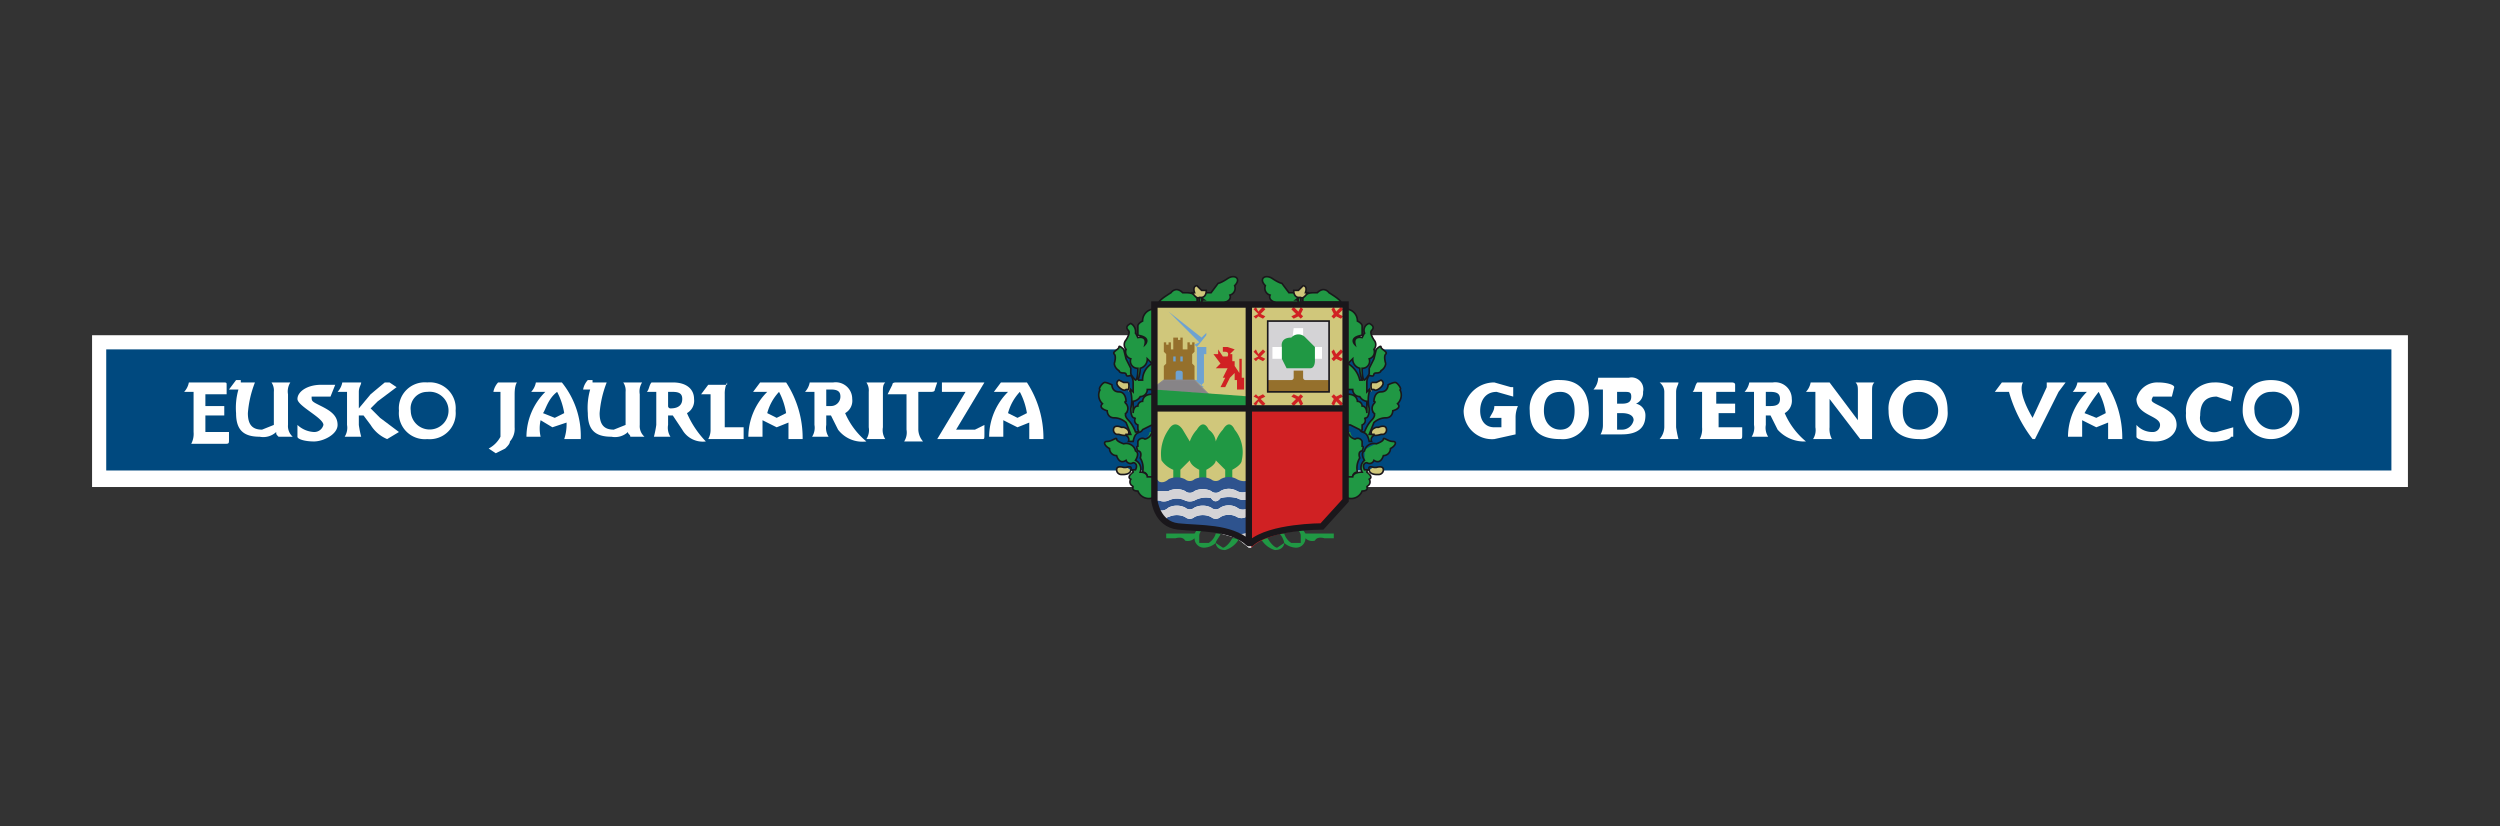 <?xml version="1.0" encoding="UTF-8"?>
<svg xmlns="http://www.w3.org/2000/svg" id="Capa_1" data-name="Capa 1" viewBox="0 0 105.9 35">
  <rect x="0" y="0" width="105.9" height="35" fill="#333333" stroke="none"/>
  <defs>
    <style>
      .cls-1 {
        fill: #fff;
      }

      .cls-2 {
        fill: #00497f;
      }

      .cls-3 {
        fill: #209844;
      }

      .cls-10, .cls-14, .cls-4, .cls-6 {
        fill: none;
        stroke-miterlimit: 3.86;
      }

      .cls-14, .cls-4, .cls-6 {
        stroke: #1a171b;
      }

      .cls-4 {
        stroke-width: 0.07px;
      }

      .cls-5 {
        fill: #d0c77b;
      }

      .cls-6 {
        stroke-width: 0.07px;
      }

      .cls-7 {
        fill: #2e538e;
      }

      .cls-8 {
        fill: #6ea2d1;
      }

      .cls-9 {
        fill: #95702c;
      }

      .cls-10 {
        stroke: #878487;
        stroke-width: 0.04px;
      }

      .cls-11 {
        fill: #878487;
      }

      .cls-12 {
        fill: #d02123;
      }

      .cls-13 {
        fill: #d4d3d6;
      }

      .cls-14 {
        stroke-width: 0.27px;
      }
    </style>
  </defs>
  <g>
    <rect class="cls-1" x="3.9" y="14.2" width="98.1" height="6.43"></rect>
    <rect class="cls-2" x="4.5" y="14.8" width="96.8" height="5.13"></rect>
    <g>
      <path class="cls-1" d="M18.1,16.6a.8.8,0,1,1-.7.8.7.7,0,0,1,.7-.8m0-.4a1.1,1.1,0,0,0-1.2,1.2,1.1,1.1,0,0,0,1.2,1.2,1.1,1.1,0,0,0,1.2-1.2,1.1,1.1,0,0,0-1.2-1.2"></path>
      <path class="cls-1" d="M39.7,16.2H38c-.1,0-.2,0-.2.1l-.2.4h.8v1.5a.7.7,0,0,1-.1.5h.8a.8.8,0,0,1-.2-.5V16.6h.5c.1,0,.2,0,.2-.1Z"></path>
      <path class="cls-1" d="M40.1,16.2h-.2v.4h1l-1.2,2h1.9c.1,0,.1,0,.1-.2V18l-.4.2h-.8l1.2-2Z"></path>
      <path class="cls-1" d="M21.8,17.4v-.7c0-.4.1-.5.1-.5h-.8a.8.8,0,0,0-.2.4h.3v1.9a1.2,1.2,0,0,1-.5.5l.3.2.4-.2c.1-.1.2-.2.2-.3a.8.8,0,0,0,.2-.6Z"></path>
      <path class="cls-1" d="M27.8,16.6h-.4c.1-.1.1-.3.2-.4h.9c.6,0,.9.3.9.7a.6.6,0,0,1-.3.6,4,4,0,0,0,.8,1.2,1,1,0,0,1-1-.5l-.4-.6h-.2v.4a.7.7,0,0,0,.1.5h-.7a4.3,4.3,0,0,0,.1-.5V16.6h0m.5.6a.1.1,0,0,0,.1.1h0c.4,0,.5-.2.5-.4s-.1-.3-.4-.3h-.2Z"></path>
      <path class="cls-1" d="M34.5,16.6h-.4a.8.8,0,0,0,.2-.4h1a.7.7,0,0,1,.8.7.6.6,0,0,1-.3.6,3.2,3.2,0,0,0,.9,1.2,1.3,1.3,0,0,1-1.2-.5l-.3-.6H35v.4a.7.7,0,0,0,.1.5h-.7a.7.7,0,0,0,.1-.5V16.6h0m.5.6h.2a.4.4,0,0,0,.4-.4c0-.2-.1-.3-.4-.3H35Z"></path>
      <path class="cls-1" d="M8.6,16.2h.8c.2,0,.2,0,.2.1v.4H8.7v.5h.8v.4H8.7v.7h1v.3c0,.2,0,.2-.2.2H8.1a.9.9,0,0,0,.1-.5V16.6H7.8a.8.8,0,0,0,.2-.4h.6Z"></path>
      <path class="cls-1" d="M10.2,16.2h.6a4.5,4.5,0,0,0-.3,1.3c0,.5.2.7.6.7l.5-.2V16.6a.6.6,0,0,0-.1-.4h.8a.7.7,0,0,0-.1.5V18a.6.6,0,0,0,.2.5h-.6c-.1-.1-.1-.1-.1-.2a.8.8,0,0,1-.7.2c-.7,0-1-.3-1-1a2.8,2.8,0,0,1,.1-1H9.7l.3-.4h.2"></path>
      <path class="cls-1" d="M16.5,16.2l.3.2L16,17l-.3.3.4.4.8.6-.5.3a1.5,1.5,0,0,1-.7-.6l-.3-.4h-.2v.4a4.3,4.3,0,0,0,.1.5h-.7a.7.7,0,0,0,.1-.5V16.6h-.4a.8.8,0,0,0,.2-.4h.8c0,.1-.1.2-.1.4v.7l.5-.6.6-.5h.2"></path>
      <path class="cls-1" d="M25.1,16.2h.6a4.5,4.5,0,0,0-.3,1.3c0,.5.2.7.6.7l.5-.2V16.6a.6.6,0,0,0-.1-.4h.8a.7.7,0,0,0-.1.5V18a.6.6,0,0,0,.2.5h-.6c0-.1-.1-.1-.1-.2a.8.8,0,0,1-.7.2c-.7,0-1-.3-1-1a2.8,2.8,0,0,1,.1-1h-.3a.8.8,0,0,1,.2-.4h.2"></path>
      <path class="cls-1" d="M30.8,16.2a1.1,1.1,0,0,0-.1.5v1.4h.8v.5H30a.8.8,0,0,0,.1-.4V16.7h-.4l.3-.4h.8Z"></path>
      <path class="cls-1" d="M14.2,16.3h-.6c-.6,0-1,.3-1,.6s1.1.8,1.1,1.1a.4.4,0,0,1-.4.3,1.1,1.1,0,0,1-.7-.3v.5h0c0,.1.3.2.7.2s1-.3,1-.7-.3-.6-.7-.8-.4-.2-.4-.4H14Z"></path>
      <path class="cls-1" d="M36.7,16.2a.6.6,0,0,1,.1.4v1.5a.7.7,0,0,1-.1.5h.8a.7.7,0,0,1-.1-.5V16.6c0-.2,0-.3.1-.4Z"></path>
      <path class="cls-1" d="M23.6,16.6c-.4.3-.5.8-.6.9l.5.2.4-.2a2.9,2.9,0,0,0-.3-.9m.4,1.3a2,2,0,0,1-.1.7h.7a3.6,3.6,0,0,0-.8-2.4H22.7a.8.8,0,0,1-.2.4h.6a2.7,2.7,0,0,0-.8,1.9h.6a1.6,1.6,0,0,1,0-.7l.5.3Z"></path>
      <path class="cls-1" d="M33,16.6a2.1,2.1,0,0,0-.5.9l.4.2.4-.2a2.9,2.9,0,0,0-.3-.9m.4,1.3v.7H34a4.3,4.3,0,0,0-.7-2.4H32.2l-.3.4h.6a2.7,2.7,0,0,0-.8,1.9h.6v-.7l.6.3Z"></path>
      <path class="cls-1" d="M43.2,16.6a2.1,2.1,0,0,0-.5.9l.4.2.4-.2a2.9,2.9,0,0,0-.3-.9m.4,1.3v.7h.6a4.3,4.3,0,0,0-.7-2.4H42.4l-.3.4h.6a2.7,2.7,0,0,0-.8,1.9h.6v-.7l.6.3Z"></path>
      <path class="cls-1" d="M81.3,16.6a.8.8,0,0,1,0,1.6c-.5,0-.7-.3-.7-.8s.2-.8.7-.8m0-.5A1.2,1.2,0,0,0,80,17.4c0,.8.5,1.2,1.3,1.2a1.1,1.1,0,0,0,1.2-1.2c0-.8-.4-1.3-1.2-1.3"></path>
      <path class="cls-1" d="M66.1,16.6c.4,0,.6.3.6.8s-.2.8-.6.8-.7-.3-.7-.8.2-.8.7-.8m0-.5a1.2,1.2,0,0,0-1.3,1.3c0,.8.4,1.2,1.3,1.2a1.1,1.1,0,0,0,1.2-1.2c0-.8-.4-1.3-1.2-1.3"></path>
      <path class="cls-1" d="M92.1,16.4h0c0-.1-.3-.2-.7-.2a.9.9,0,0,0-.9.7c0,.7,1,.7,1,1.1a.3.3,0,0,1-.3.3.9.9,0,0,1-.7-.3v.5h0c0,.1.3.2.8.2s.9-.3.9-.7-.3-.6-.7-.8-.4-.2-.3-.4H92Z"></path>
      <path class="cls-1" d="M85.7,16.2h-.9l-.3.4h.6a5.9,5.9,0,0,0,1,2h.1l1-2,.3-.4h-.8v.2l-.6,1.3c-.7-1.2-.4-1.5-.4-1.5"></path>
      <path class="cls-1" d="M94.6,16.4h0a1.5,1.5,0,0,0-.8-.2,1.2,1.2,0,0,0-1.2,1.3,1.1,1.1,0,0,0,1.2,1.2c.4,0,.7-.1.7-.2h.1v-.4l-.7.2a.6.6,0,0,1-.7-.7c0-.5.2-.8.7-.8l.6.2Z"></path>
      <path class="cls-1" d="M96.2,16.6a.8.8,0,1,1-.7.8.7.7,0,0,1,.7-.8m0-.5c-.8,0-1.2.5-1.2,1.3a1.2,1.2,0,0,0,2.4,0c0-.8-.4-1.3-1.2-1.3"></path>
      <path class="cls-1" d="M63.6,18.1h-.3c-.4,0-.6-.3-.6-.7s.2-.8.7-.8l.7.2v-.4h-.1l-.7-.2A1.3,1.3,0,0,0,62,17.4a1.2,1.2,0,0,0,1.3,1.2l.9-.2v-.7a1.2,1.2,0,0,1,.1-.5h-1c0,.2-.1.3-.2.5h.5v.4Z"></path>
      <path class="cls-1" d="M67.9,16.5h-.4a.8.8,0,0,0,.2-.5H69a.5.5,0,0,1,.6.6.5.5,0,0,1-.3.5.5.5,0,0,1,.4.5c0,.5-.3.8-1,.8h-.9a.8.8,0,0,0,.1-.4Zm.6,1.7h.2a.5.5,0,0,0,.5-.4c0-.2-.2-.3-.5-.3h-.2Zm0-1.1h.2c.3,0,.4-.1.4-.3s-.1-.2-.3-.2h-.3Z"></path>
      <path class="cls-1" d="M77.4,16.2h.1l1.2,1.6V16.6c0-.2,0-.3-.1-.4h.8c-.1.1-.1.2-.1.4v2h-.5l-1.3-1.7v1.2a.9.9,0,0,0,.1.5h-.8a.7.7,0,0,0,.1-.5V16.6h-.4a.8.8,0,0,0,.2-.4h.7Z"></path>
      <path class="cls-1" d="M72.5,16.2h.8c.1,0,.2,0,.2.1v.3h-.8v.5h.8v.4h-.7v.6h1v.3c0,.2,0,.2-.2.2H72a.9.9,0,0,0,.1-.5V16.6h-.4c.1-.1.1-.3.2-.4h.6Z"></path>
      <path class="cls-1" d="M70.3,16.2a.5.5,0,0,1,.2.4v1.5a.8.8,0,0,1-.2.5h.8a4.3,4.3,0,0,1-.1-.5V16.6c0-.2.1-.3.1-.4Z"></path>
      <path class="cls-1" d="M74.3,16.6h-.4a.8.8,0,0,0,.2-.4h1a.7.7,0,0,1,.8.7.6.6,0,0,1-.3.6,3.2,3.2,0,0,0,.9,1.2,1.5,1.5,0,0,1-1.2-.5l-.3-.6h-.2v.4a.7.7,0,0,0,.1.5h-.7a.7.7,0,0,0,.1-.5V16.6h0m.5.6H75c.3,0,.4-.1.4-.3s-.1-.3-.4-.3h-.2Z"></path>
      <path class="cls-1" d="M88.9,16.6a6.8,6.8,0,0,0-.6.9l.5.2.4-.2a2.9,2.9,0,0,0-.3-.9m.4,1.3v.7h.6a4.3,4.3,0,0,0-.7-2.4H88a.8.8,0,0,1-.2.4h.6a2.7,2.7,0,0,0-.8,1.9h.6v-.7l.6.3Z"></path>
      <path class="cls-3" d="M57.1,18.3H57v2.1h.1l.2-.2a.2.2,0,0,1,.2-.2.8.8,0,0,1,.1-.6c-.1-.3.1-.3.1-.3s.1-.2,0-.2v-.2a.2.2,0,0,0-.3-.1.4.4,0,0,1-.2-.3"></path>
      <path class="cls-4" d="M57.1,18.3H57v2.1h.1l.2-.2a.2.2,0,0,1,.2-.2.8.8,0,0,1,.1-.6c-.1-.3.1-.3.1-.3s.1-.2,0-.2v-.2a.2.2,0,0,0-.3-.1A.4.4,0,0,1,57.1,18.3Z"></path>
      <path class="cls-3" d="M57.1,20.2H57v.9h.1a.5.5,0,0,0,.6-.3c.3,0,.2-.2.2-.2a.2.2,0,0,0,.1-.3c.2-.1-.1-.3-.1-.3a.1.1,0,0,1,.1-.1h-.2c-.1-.2,0-.3.1-.3a.2.2,0,0,0,.3-.1c.3.2.4-.2.4-.2a.3.3,0,0,0,.3-.3c.2-.1.3-.3.1-.3s-.4-.2-.4-.1-.3.2-.3.2-.5.2-.5.3,0,.4,0,.4a.4.4,0,0,0-.1.5c-.4,0-.4.2-.4.2h-.2"></path>
      <path class="cls-4" d="M57.1,20.2H57v.9h.1a.5.5,0,0,0,.6-.3c.3,0,.2-.2.2-.2a.2.2,0,0,0,.1-.3c.2-.1-.1-.3-.1-.3a.1.1,0,0,1,.1-.1h-.2c-.1-.2,0-.3.1-.3a.2.2,0,0,0,.3-.1c.3.2.4-.2.4-.2a.3.3,0,0,0,.3-.3c.2-.1.3-.3.1-.3s-.4-.2-.4-.1-.3.2-.3.2a.4.4,0,0,0-.5.3c-.2.1,0,.4,0,.4a.4.4,0,0,0-.1.5c-.4,0-.4.2-.4.2Z"></path>
      <path class="cls-3" d="M54,12.8c-.3-.1-.2-.3-.2-.3a.3.3,0,0,1-.2-.4c-.3-.3,0-.5.3-.3s.4.2.4.2.3.4.3.4h.2c.4.1.1.3.1.3a.1.1,0,0,1,0,.2H54Z"></path>
      <path class="cls-4" d="M54,12.8c-.3-.1-.2-.3-.2-.3a.3.3,0,0,1-.2-.4c-.3-.3,0-.5.3-.3s.4.2.4.2.3.4.3.4h.2c.4.1.1.3.1.3a.1.1,0,0,1,0,.2H54Z"></path>
      <path class="cls-3" d="M55.2,12.8h0c-.1-.4.4-.4.4-.4h.2c.3-.3.5,0,.5,0s.5.3.5.4H55.2Z"></path>
      <path class="cls-4" d="M55.2,12.8h0c-.1-.4.4-.4.4-.4h.2c.3-.3.5,0,.5,0s.5.3.5.4H55.2Z"></path>
    </g>
    <polygon class="cls-3" points="55 12.9 55.1 12.9 55.1 12.6 55 12.6 55 12.9"></polygon>
    <polygon class="cls-4" points="55.1 12.6 55.1 12.9 55 12.9 55 12.6 55.1 12.6"></polygon>
    <g>
      <path class="cls-5" d="M55,12.6h.1c.1.1.3-.2.3-.2h-.1c.1-.3-.1-.3-.1-.3s-.2.2-.2.2h-.2c0,.3.2.3.2.3"></path>
      <path class="cls-4" d="M55,12.6h.1c.1.1.3-.2.3-.2h-.1c.1-.3-.1-.3-.1-.3s-.2.2-.2.2h-.2C54.8,12.6,55,12.6,55,12.6Z"></path>
      <path class="cls-3" d="M57.3,15.2l-.2.2a1.1,1.1,0,0,1,.5.7h.1a1.3,1.3,0,0,1-.1-.5.4.4,0,0,1-.3-.4m.1-.6h0c-.1-.4.3-.3.3-.3s.1-.2.1-.2a.3.3,0,0,1,.2-.4c.2.1.2.2.1.3s.1.4.1.4a.3.3,0,0,1,0,.4.3.3,0,0,1-.2.4.3.3,0,0,1-.3.4c0,.5.1.5.1.5s.2-.2.2-.3,0-.2,0-.2.2-.4.2-.4.1-.4.1-.4.2-.2.2-.1.3.2.2.3,0,.4,0,.4a.4.4,0,0,1-.2.3s0,.1-.2.1,0,.2-.3.1a.5.5,0,0,0-.1.3v.4l.2-.2h.1l-.2.2a1.5,1.5,0,0,0,0,.7c0,.5-.2.4-.2.4a.2.2,0,0,1-.1.3v.2c-.1.1.1.1.1.1s.1-.3.3-.5.1-.3.1-.3a.3.3,0,0,1,0-.4c.1-.1,0-.1,0-.1s0-.4.3-.4.3-.3.3-.3.2-.1.3-.1.3.3.2.3a.5.5,0,0,1-.1.6c.2.2-.2.3-.2.3s0,.3-.3.3-.5.2-.5.2-.2.5-.2.5h.3c-.3.1-.2.3-.2.3h-.1c-.1-.5-.3-.3-.4-.5l-.4-.2H57V16.7h.1c.4,0,.4.3.4.3a.2.2,0,0,1,.2.2c.2,0,.2.3.2.3V17a.4.4,0,0,1-.3-.2.3.3,0,0,1-.3-.3H57V13.1h.1a.5.5,0,0,1,.4.5c.2.1.2.2.2.2v.4c-.4.1-.1.4-.1.4"></path>
      <path class="cls-4" d="M57.3,15.2l-.2.2a1.1,1.1,0,0,1,.5.7h.1a1.3,1.3,0,0,1-.1-.5A.4.4,0,0,1,57.3,15.2Zm.1-.6h0c-.1-.4.3-.3.3-.3s.1-.2.1-.2a.3.3,0,0,1,.2-.4c.2.1.2.2.1.3s.1.4.1.4a.3.3,0,0,1,0,.4.3.3,0,0,1-.2.4.3.3,0,0,1-.3.4c0,.5.1.5.1.5s.2-.2.2-.3,0-.2,0-.2.2-.4.2-.4.1-.4.1-.4.2-.2.2-.1.3.2.2.3,0,.4,0,.4a.4.4,0,0,1-.2.3s0,.1-.2.1,0,.2-.3.1a.5.5,0,0,0-.1.3v.4l.2-.2h.1l-.2.2a1.5,1.5,0,0,0,0,.7c0,.5-.2.4-.2.4a.2.2,0,0,1-.1.3v.2c-.1.1.1.1.1.1s.1-.3.3-.5.1-.3.1-.3a.3.3,0,0,1,0-.4c.1-.1,0-.1,0-.1s0-.4.3-.4.3-.3.3-.3.2-.1.3-.1.3.3.2.3a.5.5,0,0,1-.1.6c.2.2-.2.3-.2.3s0,.3-.3.3-.5.2-.5.2-.2.5-.2.5h.3c-.3.1-.2.3-.2.3h-.1c-.1-.5-.3-.3-.4-.5l-.4-.2H57V16.7h.1c.4,0,.4.3.4.3a.2.2,0,0,1,.2.2c.2,0,.2.3.2.3V17a.4.4,0,0,1-.3-.2.3.3,0,0,1-.3-.3H57V13.1h.1a.5.5,0,0,1,.4.5c.2.1.2.2.2.2v.4C57.1,14.3,57.4,14.6,57.4,14.6Z"></path>
      <path class="cls-5" d="M58.1,16.5h.1c.1.1.3-.1.3-.1h0c.2-.2,0-.3,0-.3s-.2.1-.2.1h-.2c-.1.3,0,.4,0,.4"></path>
      <path class="cls-4" d="M58.1,16.5h.1c.1.1.3-.1.3-.1h0c.2-.2,0-.3,0-.3s-.2.1-.2.1h-.2A.5.5,0,0,0,58.1,16.5Z"></path>
      <path class="cls-5" d="M58.1,18.4h.1c0,.1.3,0,.3,0h.1a.2.2,0,0,0,.1-.3c-.1-.1-.3,0-.3,0h-.1c-.3.1-.2.3-.2.3"></path>
      <path class="cls-4" d="M58.1,18.4h.1c0,.1.3,0,.3,0h.1a.2.2,0,0,0,.1-.3c-.1-.1-.3,0-.3,0h-.1C58,18.2,58.1,18.4,58.1,18.4Z"></path>
      <path class="cls-5" d="M58,19.9h0c0,.2.3.2.3.2h.1a.2.2,0,0,0,.2-.2c0-.2-.3-.1-.3-.1h-.1c-.3.1-.2.3-.2.3"></path>
      <path class="cls-4" d="M58,19.9h0c0,.2.3.2.3.2h.1a.2.2,0,0,0,.2-.2c0-.2-.3-.1-.3-.1h-.1C57.9,19.7,58,19.9,58,19.9Z"></path>
      <path class="cls-3" d="M48.8,18.3h.1v2.1h-.1l-.2-.2a.2.2,0,0,0-.2-.2.8.8,0,0,0-.1-.6c.1-.3-.1-.3-.1-.3s-.1-.2,0-.2v-.2a.2.2,0,0,1,.3-.1.4.4,0,0,0,.2-.3"></path>
      <path class="cls-4" d="M48.8,18.3h.1v2.1h-.1l-.2-.2a.2.2,0,0,0-.2-.2.8.8,0,0,0-.1-.6c.1-.3-.1-.3-.1-.3s-.1-.2,0-.2v-.2a.2.2,0,0,1,.3-.1A.4.4,0,0,0,48.8,18.3Z"></path>
      <path class="cls-3" d="M48.8,20.2h.1v.9h-.1a.5.5,0,0,1-.6-.3c-.3,0-.2-.2-.2-.2a.2.2,0,0,1-.1-.3c-.2-.1.1-.3.1-.3a.1.1,0,0,0-.1-.1h.2c.1-.2,0-.3-.1-.3a.2.2,0,0,1-.3-.1c-.3.2-.4-.2-.4-.2A.3.3,0,0,1,47,19c-.2-.1-.3-.3-.1-.3s.4-.2.4-.1.3.2.3.2a.4.4,0,0,1,.5.3c.2.1,0,.4,0,.4a.4.4,0,0,1,.2.5c.3,0,.3.2.3.2h.2"></path>
      <path class="cls-4" d="M48.8,20.2h.1v.9h-.1a.5.5,0,0,1-.6-.3c-.3,0-.2-.2-.2-.2a.2.2,0,0,1-.1-.3c-.2-.1.1-.3.1-.3a.1.1,0,0,0-.1-.1h.2c.1-.2,0-.3-.1-.3a.2.2,0,0,1-.3-.1c-.3.2-.4-.2-.4-.2A.3.3,0,0,1,47,19c-.2-.1-.3-.3-.1-.3s.4-.2.4-.1.3.2.3.2a.4.4,0,0,1,.5.3c.2.1,0,.4,0,.4a.4.4,0,0,1,.2.5c.3,0,.3.2.3.2Z"></path>
      <path class="cls-3" d="M51.9,12.8c.3-.1.2-.3.2-.3a.3.3,0,0,0,.2-.4c.3-.3,0-.5-.3-.3s-.4.2-.4.2-.3.4-.3.4h-.2c-.4.1-.1.3-.1.3a.1.1,0,0,0,0,.2h.9Z"></path>
      <path class="cls-4" d="M51.9,12.8c.3-.1.2-.3.2-.3a.3.3,0,0,0,.2-.4c.3-.3,0-.5-.3-.3s-.4.2-.4.2-.3.4-.3.4h-.2c-.4.1-.1.3-.1.3a.1.1,0,0,0,0,.2h.9Z"></path>
      <path class="cls-3" d="M50.7,12.8h0c.1-.4-.4-.4-.4-.4h-.2c-.3-.3-.5,0-.5,0s-.5.3-.5.4h1.6Z"></path>
      <path class="cls-4" d="M50.7,12.8h0c.1-.4-.4-.4-.4-.4h-.2c-.3-.3-.5,0-.5,0s-.5.3-.5.4h1.6Z"></path>
    </g>
    <polygon class="cls-3" points="50.8 12.6 50.8 12.9 50.9 12.9 50.9 12.6 50.8 12.6"></polygon>
    <polygon class="cls-6" points="50.8 12.6 50.8 12.9 50.9 12.9 50.9 12.6 50.8 12.6"></polygon>
    <g>
      <path class="cls-5" d="M50.9,12.6h-.1c-.1.1-.3-.2-.3-.2h.1c-.1-.3.1-.3.1-.3s.2.2.2.2h.2c0,.3-.2.3-.2.3"></path>
      <path class="cls-4" d="M50.9,12.6h-.1c-.1.1-.3-.2-.3-.2h.1c-.1-.3.1-.3.1-.3s.2.2.2.2h.2C51.1,12.6,50.9,12.6,50.9,12.6Z"></path>
      <path class="cls-3" d="M48.6,15.2l.2.2a.8.8,0,0,0-.4.7h-.2a1.3,1.3,0,0,0,.1-.5.4.4,0,0,0,.3-.4m-.1-.6h0c.1-.4-.3-.3-.3-.3s-.1-.2-.1-.2a.4.4,0,0,0-.2-.4c-.2.1-.2.2-.1.3s-.1.4-.1.4a.3.3,0,0,0,0,.4.3.3,0,0,0,.2.4.3.3,0,0,0,.3.4c0,.5-.1.5-.1.5s-.2-.2-.2-.3,0-.2,0-.2-.2-.4-.2-.4-.1-.4-.1-.4-.2-.2-.2-.1-.3.2-.2.3,0,.4,0,.4a.4.4,0,0,0,.2.3s0,.1.2.1,0,.2.3.1a.5.5,0,0,1,.1.3v.4l-.2-.2h-.1l.2.2a1.5,1.5,0,0,1,0,.7c0,.5.2.4.2.4a.2.2,0,0,0,.1.3v.2c.1.1-.1.1-.1.1s-.1-.3-.3-.5-.1-.3-.1-.3a.3.3,0,0,0,0-.4c-.1-.1,0-.1,0-.1s0-.4-.3-.4-.3-.3-.3-.3-.2-.1-.3-.1-.3.3-.2.3a.5.5,0,0,0,.1.6c-.2.2.2.3.2.3s0,.3.3.3.5.2.5.2.2.5.2.5h-.3c.3.1.2.3.2.3H48c.1-.5.3-.3.4-.5l.4-.2h.1V16.7h-.1c-.4,0-.4.3-.4.3a.2.2,0,0,0-.2.2c-.2,0-.2.3-.2.3V17a.4.4,0,0,0,.3-.2.3.3,0,0,0,.3-.3h.3V13.1h-.1a.5.5,0,0,0-.4.5c-.2.1-.2.2-.2.2v.4c.4.1.1.4.1.4"></path>
      <path class="cls-4" d="M48.6,15.2l.2.2a.8.8,0,0,0-.4.7h-.2a1.3,1.3,0,0,0,.1-.5A.4.4,0,0,0,48.6,15.2Zm-.1-.6h0c.1-.4-.3-.3-.3-.3s-.1-.2-.1-.2a.4.4,0,0,0-.2-.4c-.2.1-.2.2-.1.3s-.1.4-.1.4a.3.3,0,0,0,0,.4.3.3,0,0,0,.2.4.3.3,0,0,0,.3.4c0,.5-.1.5-.1.5s-.2-.2-.2-.3,0-.2,0-.2-.2-.4-.2-.4-.1-.4-.1-.4-.2-.2-.2-.1-.3.2-.2.3,0,.4,0,.4a.4.4,0,0,0,.2.3s0,.1.2.1,0,.2.3.1a.5.5,0,0,1,.1.3v.4l-.2-.2h-.1l.2.2a1.5,1.5,0,0,1,0,.7c0,.5.2.4.2.4a.2.2,0,0,0,.1.3v.2c.1.1-.1.1-.1.1s-.1-.3-.3-.5-.1-.3-.1-.3a.3.3,0,0,0,0-.4c-.1-.1,0-.1,0-.1s0-.4-.3-.4-.3-.3-.3-.3-.2-.1-.3-.1-.3.3-.2.3a.5.5,0,0,0,.1.6c-.2.2.2.3.2.3s0,.3.3.3.5.2.5.2.2.5.2.5h-.3c.3.1.2.3.2.3H48c.1-.5.3-.3.4-.5l.4-.2h.1V16.7h-.1c-.4,0-.4.3-.4.3a.2.2,0,0,0-.2.2c-.2,0-.2.3-.2.3V17a.4.4,0,0,0,.3-.2.3.3,0,0,0,.3-.3h.3V13.1h-.1a.5.5,0,0,0-.4.5c-.2.1-.2.2-.2.2v.4C48.8,14.3,48.5,14.6,48.5,14.6Z"></path>
      <path class="cls-5" d="M47.8,16.5h-.1c-.1.1-.3-.1-.3-.1h0c-.2-.2,0-.3,0-.3s.2.1.2.1h.2c.1.3,0,.4,0,.4"></path>
      <path class="cls-4" d="M47.8,16.5h-.1c-.1.1-.3-.1-.3-.1h0c-.2-.2,0-.3,0-.3s.2.1.2.1h.2A.5.5,0,0,1,47.8,16.5Z"></path>
      <path class="cls-5" d="M47.8,18.4h-.1c0,.1-.3,0-.3,0h-.1a.2.2,0,0,1-.1-.3c.1-.1.3,0,.3,0h.1c.3.1.2.3.2.3"></path>
      <path class="cls-4" d="M47.8,18.4h-.1c0,.1-.3,0-.3,0h-.1a.2.2,0,0,1-.1-.3c.1-.1.3,0,.3,0h.1C47.9,18.2,47.8,18.4,47.8,18.4Z"></path>
      <path class="cls-5" d="M47.9,19.9h0c0,.2-.3.2-.3.2h-.1a.2.2,0,0,1-.2-.2c0-.2.3-.1.3-.1h.1c.3.1.2.3.2.3"></path>
      <path class="cls-4" d="M47.9,19.9h0c0,.2-.3.2-.3.2h-.1a.2.2,0,0,1-.2-.2c0-.2.3-.1.3-.1h.1C48,19.7,47.9,19.9,47.9,19.9Z"></path>
      <path class="cls-5" d="M49.9,22.3s2.2,0,3,.8h0V17.3H57V12.9H48.9v8.3s.1,1,1,1.1"></path>
      <path class="cls-3" d="M51.5,19.5c0,.2-.4.4-.4.4v.4h-.3v-.4c-.4-.2-.4-.4-.4-.4l-.4.4v.4h-.3v-.4a1.1,1.1,0,0,1-.5-.4,1.8,1.8,0,0,1,.3-1.3c.3-.5.6,0,.6,0l.3.5a1.4,1.4,0,0,1,.3-.5c.3-.5.5,0,.5,0a.7.7,0,0,1,.3.5,1.4,1.4,0,0,1,.3-.5c.3-.5.5,0,.5,0a1.5,1.5,0,0,1,.3,1.3c0,.2-.4.4-.4.4v.4h-.3v-.4l-.4-.4"></path>
      <path class="cls-7" d="M53,20.3a.6.6,0,0,1-.6,0,.7.7,0,0,0-.7,0,.3.3,0,0,1-.4,0,.8.8,0,0,0-.7,0,.3.3,0,0,1-.4,0,.8.8,0,0,0-.7,0s-.2.2-.4.1l-.2-.2v1s.1,1,1,1.1,2.2,0,3,.7V20.3Z"></path>
      <path class="cls-1" d="M53,21.1a.6.6,0,0,1-.6,0,1.4,1.4,0,0,0-.7,0s-.2.3-.4,0a1,1,0,0,0-.7.1.5.5,0,0,1-.4,0,.8.8,0,0,0-.7,0,.5.5,0,0,1-.4,0h-.2v-.4h.6a.8.8,0,0,1,.7,0,.3.3,0,0,0,.4,0,.8.8,0,0,1,.7,0,.3.3,0,0,0,.4,0,.7.7,0,0,1,.7,0,.5.5,0,0,0,.6-.1Z"></path>
      <path class="cls-1" d="M49,21.6h.1c.2.1.4-.1.4-.1a.8.8,0,0,1,.7,0,.3.3,0,0,0,.4,0,.8.8,0,0,1,.7,0,.3.3,0,0,0,.4,0,.7.7,0,0,1,.7,0,.4.4,0,0,0,.5,0v.3a.4.4,0,0,1-.5.1.7.7,0,0,0-.7,0,.3.3,0,0,1-.4,0,.8.8,0,0,0-.7,0,.3.3,0,0,1-.4,0,.8.8,0,0,0-.7,0,.1.1,0,0,0-.1.1l-.2-.2-.2-.3"></path>
      <path class="cls-1" d="M53,23.2h-.1l-.5-.4-.7-.2h0a.7.7,0,0,1,.7,0,.8.8,0,0,0,.6-.1Z"></path>
      <path class="cls-8" d="M50.6,16.1h.1v-.3h0v-.4h0v-.7h.4v.3h-.1V16h0v.2h0l-.2.2H51Z"></path>
    </g>
    <polygon class="cls-9" points="50.3 14.8 50.3 14.5 50.4 14.5 50.4 14.6 50.5 14.6 50.5 14.5 50.6 14.5 50.6 14.9 50.5 15 50.5 15.4 50.6 15.5 50.6 16.1 49.3 16.1 49.3 15.5 49.4 15.4 49.4 15 49.3 14.9 49.3 14.5 49.4 14.5 49.4 14.6 49.5 14.6 49.5 14.5 49.6 14.5 49.6 14.8 49.7 14.8 49.7 14.3 49.9 14.3 49.9 14.4 50 14.4 50 14.3 50.1 14.3 50.1 14.8 50.3 14.8"></polygon>
    <rect class="cls-8" x="49.7" y="15.1" width="0.1" height="0.21"></rect>
    <rect class="cls-8" x="50" y="15.1" width="0.1" height="0.21"></rect>
    <path class="cls-8" d="M49.8,16.1v-.3a.1.1,0,0,1,.1-.1c.1,0,.2,0,.2.1v.3Z"></path>
    <polygon class="cls-1" points="51.2 16.7 50.6 16.1 49.3 16.1 48.9 16.4 48.9 16.5 51.2 16.7"></polygon>
    <polygon class="cls-10" points="51.2 16.7 50.6 16.1 49.3 16.1 48.9 16.4 48.9 16.5 51.2 16.7"></polygon>
    <polygon class="cls-11" points="51.2 16.7 50.6 16.1 49.3 16.1 48.9 16.4 48.9 16.5 51.2 16.7"></polygon>
    <g>
      <path class="cls-3" d="M52.5,22.8a1,1,0,0,1-.6.5c-.4,0-.4-.3-.4-.3a.8.8,0,0,1-.5.2.4.4,0,0,1-.4-.4.4.4,0,0,1-.4.1c-.1-.2-.4-.1-.4-.1h-.4v-.2h1.2l.2-.3h.3c-.1.1-.3.2-.3.4V23h.4a.7.7,0,0,0,.3-.4h.2c0,.1-.2.3-.2.4l.3.2c.1,0,.3-.2.4-.4h.2"></path>
      <path class="cls-3" d="M53.4,22.8a1,1,0,0,0,.6.5c.4,0,.4-.3.4-.3a.8.8,0,0,0,.5.2.4.4,0,0,0,.4-.4.4.4,0,0,0,.4.1c.1-.2.4-.1.4-.1h.4v-.2H55.3l-.2-.3h-.3c.1.1.3.2.3.4V23h-.4a.7.7,0,0,1-.3-.4h-.2a.8.8,0,0,1,.2.4l-.3.2c-.1,0-.3-.2-.4-.4h-.2"></path>
      <path class="cls-12" d="M53,23.2h0c.8-.8,3-.8,3-.8s1-1.1,1-1.1V17.3H53Z"></path>
    </g>
    <rect class="cls-1" x="53.7" y="13.6" width="2.6" height="3"></rect>
    <rect class="cls-13" x="53.7" y="13.6" width="2.6" height="3"></rect>
    <polygon class="cls-1" points="54.8 13.9 55.2 13.9 55.2 14.7 56 14.7 56 15.2 53.9 15.2 53.9 14.7 54.7 14.7 54.8 13.9"></polygon>
    <g>
      <path class="cls-3" d="M54.5,15.6h1c.2,0,.2-.3.2-.3s0-.6,0-.6-.4-.4-.4-.4a.4.4,0,0,0-.6,0c-.5,0-.4.4-.4.4s0,.5,0,.5.2.4.2.4"></path>
      <path class="cls-9" d="M54.8,16v-.3h.4V16a.1.1,0,0,0,.1.1h1v.5H53.7v-.5h1a.1.1,0,0,0,.1-.1"></path>
      <path class="cls-12" d="M52,14.7h-.2v.2h.1c.2,0,.1.2.1.2h-.2l-.2-.3V15h-.2l.3.4-.2.2H52l-.2.4h.1l-.2.4h.2l.2-.4h0l.2-.2v.3h.1v.4h.3v-.5h-.1V15.2h-.1v.6l-.2-.3v-.2h-.1v-.3h-.1l.2-.2Z"></path>
    </g>
    <polygon class="cls-12" points="53.3 13.2 53.2 13 53.1 13.1 53.3 13.3 53.1 13.4 53.2 13.5 53.3 13.4 53.5 13.5 53.6 13.4 53.4 13.3 53.6 13.1 53.5 13 53.3 13.2"></polygon>
    <polygon class="cls-12" points="53.3 15 53.2 14.8 53.1 14.9 53.3 15.1 53.1 15.2 53.2 15.3 53.3 15.2 53.5 15.3 53.6 15.2 53.4 15.1 53.6 14.9 53.5 14.8 53.3 15"></polygon>
    <polygon class="cls-12" points="53.3 16.8 53.2 16.7 53.1 16.8 53.3 16.9 53.1 17.1 53.2 17.2 53.3 17 53.5 17.2 53.6 17.1 53.4 16.9 53.6 16.8 53.5 16.7 53.3 16.8"></polygon>
    <polygon class="cls-12" points="56.6 13.2 56.5 13 56.4 13.1 56.5 13.3 56.4 13.4 56.5 13.5 56.6 13.4 56.8 13.5 56.9 13.4 56.7 13.3 56.9 13.1 56.8 13 56.6 13.2"></polygon>
    <polygon class="cls-12" points="56.6 15 56.5 14.8 56.4 14.9 56.5 15.1 56.4 15.2 56.5 15.3 56.6 15.2 56.8 15.3 56.9 15.2 56.7 15.1 56.9 14.9 56.8 14.8 56.6 15"></polygon>
    <polygon class="cls-12" points="56.6 16.8 56.5 16.7 56.4 16.8 56.5 16.9 56.4 17.1 56.5 17.2 56.6 17 56.8 17.2 56.9 17.1 56.7 16.9 56.9 16.8 56.8 16.7 56.6 16.8"></polygon>
    <polygon class="cls-12" points="55 13.2 54.8 13 54.7 13.1 54.9 13.3 54.7 13.4 54.8 13.5 55 13.4 55.1 13.5 55.2 13.4 55.1 13.3 55.2 13.1 55.1 13 55 13.2"></polygon>
    <polygon class="cls-12" points="55 16.8 54.8 16.7 54.7 16.8 54.9 16.9 54.7 17.1 54.8 17.2 55 17 55.1 17.2 55.2 17.1 55.1 16.9 55.2 16.8 55.1 16.7 55 16.8"></polygon>
    <rect class="cls-6" x="53.7" y="13.6" width="2.6" height="3"></rect>
    <polygon class="cls-8" points="49.5 13.2 49.5 13.1 49.5 13.2 50.8 14.5 50.6 14.6 50.7 14.7 51.1 14.2 51.1 14.1 50.9 14.3 49.5 13.2"></polygon>
    <path class="cls-13" d="M53,21.1a.6.6,0,0,1-.6,0,1.4,1.4,0,0,0-.7,0s-.2.3-.4,0a1,1,0,0,0-.7.1.5.5,0,0,1-.4,0,.8.8,0,0,0-.7,0,.5.5,0,0,1-.4,0h-.2v-.4h.6a.8.8,0,0,1,.7,0,.3.3,0,0,0,.4,0,.8.8,0,0,1,.7,0,.3.3,0,0,0,.4,0,.7.7,0,0,1,.7,0,.5.5,0,0,0,.6-.1Z"></path>
    <polygon class="cls-3" points="53 17.3 53 16.8 48.9 16.5 48.9 17.3 53 17.3"></polygon>
    <g>
      <path class="cls-13" d="M49,21.6h.1c.2.1.4-.1.4-.1a.8.8,0,0,1,.7,0,.3.3,0,0,0,.4,0,.8.8,0,0,1,.7,0,.3.3,0,0,0,.4,0,.7.7,0,0,1,.7,0,.4.4,0,0,0,.5,0v.3a.4.4,0,0,1-.5.1.7.7,0,0,0-.7,0,.3.3,0,0,1-.4,0,.8.8,0,0,0-.7,0,.3.3,0,0,1-.4,0,.8.8,0,0,0-.7,0,.1.1,0,0,0-.1.1l-.2-.2-.2-.3"></path>
      <path class="cls-13" d="M53,23.2h-.1l-.5-.4-.7-.2h0a.7.7,0,0,1,.7,0,.8.8,0,0,0,.6-.1Z"></path>
      <path class="cls-14" d="M53,23c.8-.7,3-.7,3-.7s1-1.1,1-1.1V12.9H48.9v8.3s.1,1,1,1.1,2.2,0,3,.7v0Zm-.1-10.1V23.1m-4.1-5.8H57"></path>
      <path class="cls-2" d="M23.6,16.6c-.4.3-.5.8-.6.9l.5.2.4-.2a2.9,2.9,0,0,0-.3-.9"></path>
      <path class="cls-2" d="M33,16.6a2.1,2.1,0,0,0-.5.9l.4.2.4-.2a2.9,2.9,0,0,0-.3-.9"></path>
      <path class="cls-2" d="M43.2,16.6a2.1,2.1,0,0,0-.5.9l.4.2.4-.2a2.9,2.9,0,0,0-.3-.9"></path>
      <path class="cls-2" d="M88.9,16.6a6.8,6.8,0,0,0-.6.9l.5.2.4-.2a2.9,2.9,0,0,0-.3-.9"></path>
    </g>
  </g>
</svg>
